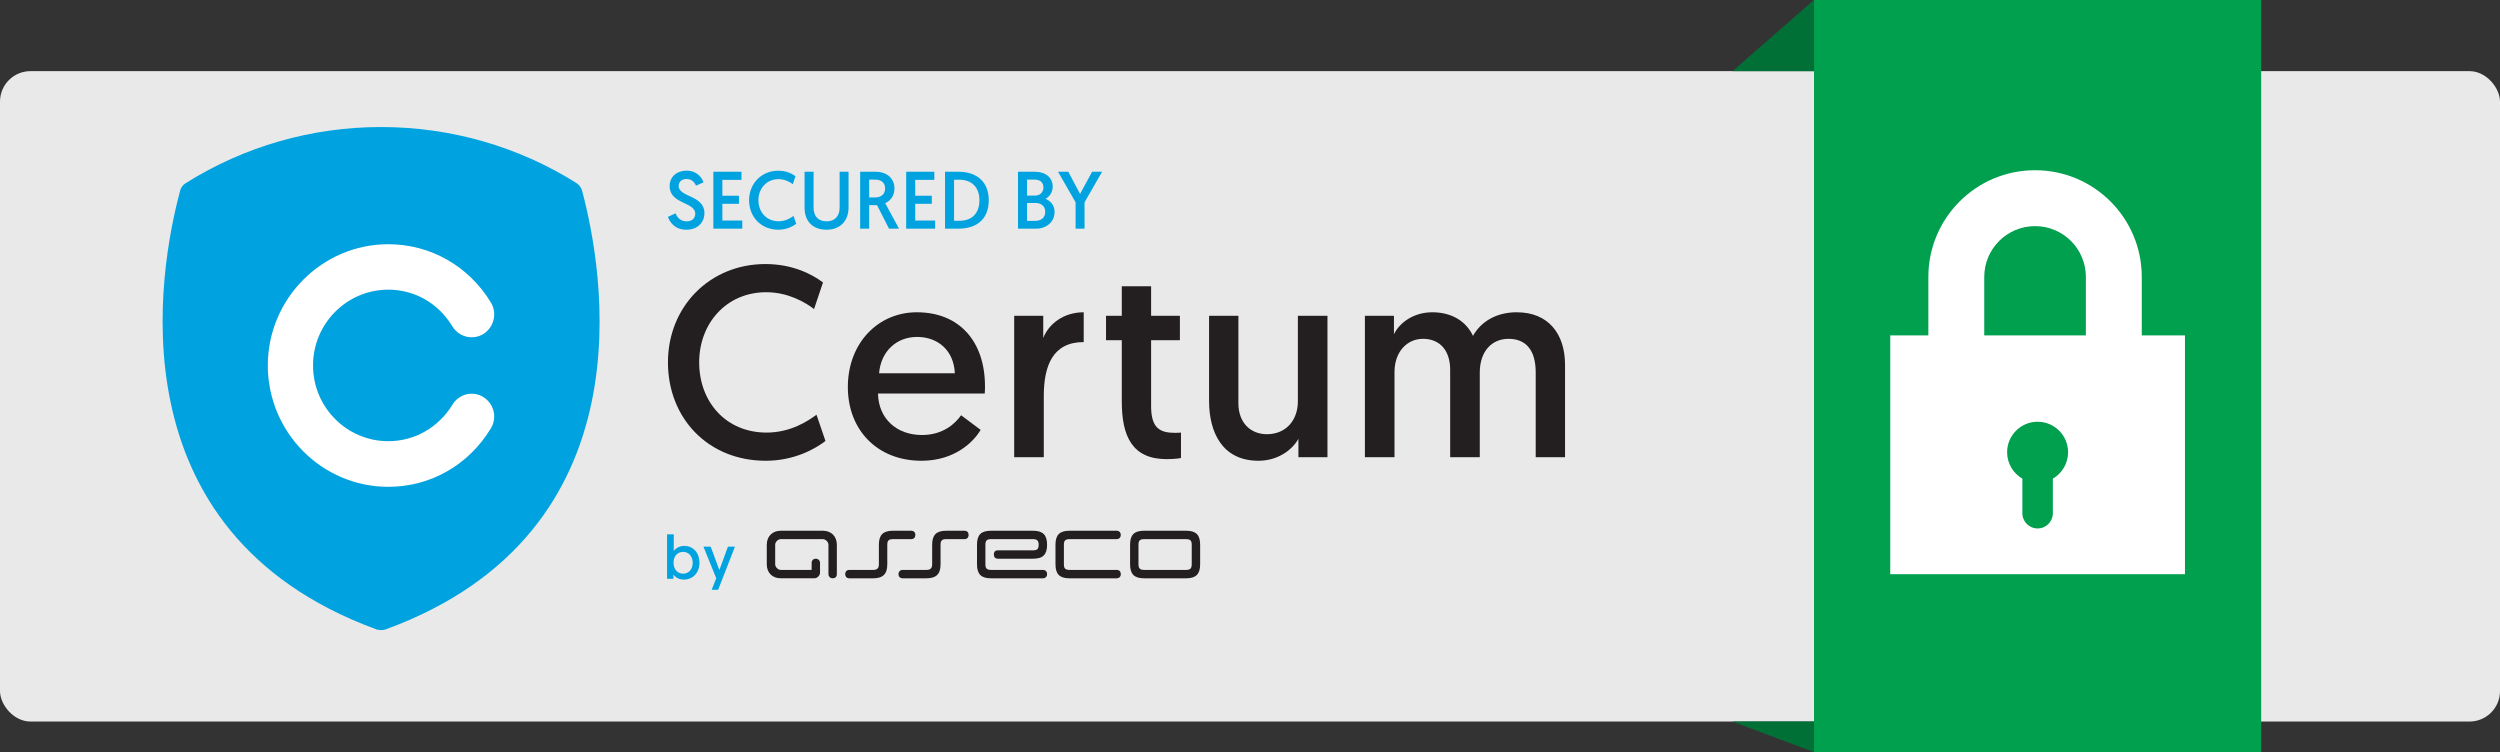 <svg width="492" height="148" viewBox="0 0 492 148" fill="none" xmlns="http://www.w3.org/2000/svg">
<rect x="0" y="0" width="492" height="148" fill="#333333" stroke="none"/>
<rect y="14" width="492" height="128" rx="6" fill="#E9E9E9"/>
<path d="M134.43 112.902C135.509 112.902 136.321 112.067 136.321 110.772C136.321 109.501 135.545 108.606 134.442 108.606C133.387 108.606 132.551 109.393 132.551 110.772C132.551 111.934 133.267 112.902 134.43 112.902ZM131.279 105.157H132.599V108.438C132.77 108.159 133.449 107.433 134.649 107.433C136.455 107.433 137.654 108.811 137.654 110.761C137.654 112.697 136.37 114.065 134.564 114.065C133.34 114.065 132.696 113.302 132.528 113.083V113.907H131.279V105.157Z" fill="#00A3E0"/>
<path d="M140.057 116.073L140.955 113.798L138.444 107.59H139.863L141.572 112.188L143.256 107.59H144.638L141.329 116.073H140.057Z" fill="#00A3E0"/>
<path fill-rule="evenodd" clip-rule="evenodd" d="M190.62 105.275C190.617 104.765 190.328 104.45 189.791 104.45H186.206C184.278 104.45 183.448 105.273 183.448 107.204V111.058C183.448 111.82 183.106 112.16 182.321 112.16H177.656C177.158 112.16 176.828 112.48 176.828 112.992C176.828 113.485 177.145 113.81 177.644 113.81H182.321C184.242 113.81 185.101 112.987 185.101 111.058V107.204C185.101 106.383 185.399 106.104 186.206 106.104H189.791C190.328 106.104 190.617 105.78 190.62 105.275" fill="#231F20"/>
<path fill-rule="evenodd" clip-rule="evenodd" d="M161.934 104.448L153.66 104.449C152.005 104.449 150.902 105.551 150.902 107.204V111.059C150.902 112.711 152.005 113.811 153.66 113.808H160.279C160.831 113.811 161.381 113.262 161.381 112.711V110.784C161.381 110.306 161.026 109.958 160.573 109.958C160.056 109.958 159.728 110.281 159.728 110.784V112.16H153.66C153.108 112.16 152.557 111.608 152.557 111.059V107.204C152.557 106.652 153.108 106.103 153.66 106.1L161.934 106.103C162.487 106.103 163.039 106.652 163.039 107.204V112.986C163.039 113.42 163.369 113.811 163.866 113.811C164.334 113.811 164.692 113.549 164.692 112.986V107.204C164.692 105.551 163.591 104.449 161.934 104.448Z" fill="#231F20"/>
<path fill-rule="evenodd" clip-rule="evenodd" d="M192.274 111.058C192.274 112.987 193.084 113.81 195.033 113.81H205.236C205.735 113.81 206.065 113.491 206.065 112.981C206.065 112.488 205.747 112.16 205.246 112.16H195.033C194.204 112.147 193.928 111.864 193.928 111.058V107.204C193.928 106.38 194.229 106.102 195.033 106.102H203.307C204.086 106.102 204.41 106.391 204.41 107.204C204.41 108.028 204.121 108.305 203.307 108.305H196.417C195.861 108.305 195.59 108.582 195.59 109.129C195.59 109.66 195.872 109.957 196.417 109.957H203.307C205.26 109.957 206.065 109.129 206.065 107.204C206.065 105.276 205.233 104.45 203.307 104.45H195.033C193.05 104.45 192.274 105.275 192.274 107.204V111.058Z" fill="#231F20"/>
<path fill-rule="evenodd" clip-rule="evenodd" d="M207.719 111.058C207.719 112.987 208.53 113.81 210.477 113.81H219.748C220.247 113.81 220.575 113.491 220.575 112.981C220.575 112.488 220.288 112.16 219.758 112.16H210.477C209.651 112.147 209.373 111.864 209.373 111.058V107.204C209.373 106.399 209.651 106.114 210.477 106.102H219.736C220.236 106.102 220.565 105.786 220.565 105.276C220.565 104.781 220.247 104.45 219.746 104.45H210.477C208.53 104.45 207.719 105.275 207.719 107.204V111.058Z" fill="#231F20"/>
<path fill-rule="evenodd" clip-rule="evenodd" d="M225.156 112.158C224.328 112.146 224.053 111.848 224.053 111.045V107.19C224.053 106.386 224.328 106.114 225.156 106.103H233.43C234.256 106.114 234.533 106.399 234.533 107.203V111.045C234.533 111.848 234.256 112.146 233.43 112.159L225.156 112.158ZM222.399 111.045C222.399 112.974 223.211 113.81 225.156 113.81H233.43C235.377 113.81 236.188 112.974 236.188 111.045V107.19C236.188 105.263 235.377 104.45 233.43 104.45H225.156C223.211 104.45 222.399 105.263 222.399 107.19V111.045Z" fill="#231F20"/>
<path fill-rule="evenodd" clip-rule="evenodd" d="M180.137 105.275C180.135 104.765 179.846 104.45 179.307 104.45H175.723C173.795 104.45 172.963 105.273 172.963 107.204V111.058C172.963 111.82 172.623 112.16 171.838 112.16H167.141C166.645 112.16 166.344 112.48 166.344 112.992C166.344 113.485 166.645 113.81 167.141 113.81H171.838C173.757 113.81 174.618 112.987 174.618 111.058V107.204C174.618 106.383 174.916 106.104 175.723 106.104H179.307C179.847 106.104 180.135 105.78 180.137 105.275" fill="#231F20"/>
<path d="M160.686 81.611C159.189 82.731 155.715 85.131 150.852 85.131C142.835 85.131 137.598 79.052 137.598 71.32C137.598 63.587 142.996 57.508 150.798 57.508C155.181 57.508 158.601 59.588 160.205 60.815L161.968 55.589C159.777 53.936 155.929 51.963 150.638 51.963C139.682 51.963 131.452 60.335 131.452 71.32C131.452 82.305 139.361 90.677 150.692 90.677C156.464 90.677 160.579 88.224 162.449 86.784L160.686 81.611Z" fill="#231F20"/>
<path d="M166.856 76.172C166.856 84.597 172.628 90.677 181.34 90.677C187.967 90.677 191.654 86.891 192.99 84.597L189.142 81.718C188.074 83.264 185.669 85.611 181.446 85.611C176.476 85.611 172.895 82.411 172.789 77.452H193.792C193.845 76.972 193.845 76.492 193.845 76.012C193.845 67.267 188.875 61.455 180.431 61.455C172.789 61.455 166.856 67.534 166.856 76.172ZM173.002 73.453C173.376 69.08 176.476 66.307 180.484 66.307C184.493 66.307 187.699 68.867 187.913 73.453H173.002Z" fill="#231F20"/>
<path d="M213.274 61.455C209.319 61.455 206.379 63.748 205.31 66.52V62.148H199.592V89.983H205.417V77.985C205.417 71.96 207.181 67.32 213.274 67.32V61.455Z" fill="#231F20"/>
<path d="M220.766 62.148H217.666V66.947H220.766V78.998C220.766 85.824 222.797 90.357 229.584 90.357C231.401 90.357 232.417 90.143 232.417 90.143V85.131C232.417 85.131 231.775 85.184 231.294 85.184C228.194 85.184 226.538 84.224 226.538 79.905V66.947H232.203V62.148H226.538V56.335H220.766V62.148Z" fill="#231F20"/>
<path d="M247.672 90.677C251.413 90.677 254.299 88.597 255.529 86.357V89.983H261.247V62.148H255.422V78.945C255.422 82.784 253.017 85.451 249.329 85.451C246.122 85.451 243.717 83.211 243.717 79.372V62.148H237.945V78.892C237.945 84.971 240.457 90.677 247.672 90.677Z" fill="#231F20"/>
<path d="M308 71.799C308 65.774 304.793 61.455 298.487 61.455C294.639 61.455 291.539 63.161 289.883 66.094C288.546 63.267 285.767 61.455 281.866 61.455C278.071 61.455 275.346 63.641 274.33 65.774C274.33 65.774 274.33 64.494 274.33 62.148H268.612V89.983H274.437V73.239C274.437 69.24 276.896 66.68 280.049 66.68C283.362 66.68 285.393 68.973 285.393 72.759V89.983H291.219V73.346C291.219 69.08 293.624 66.68 296.884 66.68C300.358 66.68 302.228 68.973 302.228 73.293V89.983H308V71.799Z" fill="#231F20"/>
<path d="M131.448 42.68C131.784 43.672 132.776 45.208 135.064 45.208C137.272 45.208 138.632 43.8 138.632 41.928C138.632 38.408 133.56 38.808 133.56 36.6C133.56 35.832 134.12 35.224 135.112 35.224C136.216 35.224 136.728 35.992 136.984 36.536L138.456 35.88C138.184 35.096 137.272 33.592 135.144 33.592C133.08 33.592 131.784 34.872 131.784 36.616C131.784 40.216 136.824 39.688 136.824 42.056C136.824 43 136.152 43.56 135.144 43.56C133.912 43.56 133.256 42.776 132.952 41.976L131.448 42.68ZM140.387 45H146.083V43.4H142.163V40.104H145.427V38.52H142.163V35.4H145.923V33.8H140.387V45ZM156.171 42.488C155.723 42.824 154.683 43.544 153.227 43.544C150.827 43.544 149.259 41.72 149.259 39.4C149.259 37.08 150.875 35.256 153.211 35.256C154.523 35.256 155.547 35.88 156.027 36.248L156.555 34.68C155.899 34.184 154.747 33.592 153.163 33.592C149.883 33.592 147.419 36.104 147.419 39.4C147.419 42.696 149.787 45.208 153.179 45.208C154.907 45.208 156.139 44.472 156.699 44.04L156.171 42.488ZM162.675 45.208C165.395 45.208 166.995 43.416 166.995 40.872V33.8H165.235V40.856C165.235 42.504 164.323 43.56 162.675 43.56C161.011 43.56 160.115 42.52 160.115 40.872V33.8H158.339V40.888C158.339 43.48 159.875 45.208 162.675 45.208ZM169.277 45H171.053V40.376H172.605L174.957 45H176.925L174.205 39.976C175.341 39.512 176.029 38.392 176.029 37.096C176.029 35.224 174.685 33.8 172.285 33.8H169.277V45ZM171.053 38.856V35.352H172.253C173.549 35.352 174.189 36.056 174.189 37.096C174.189 38.232 173.373 38.856 172.253 38.856H171.053ZM178.34 45H184.036V43.4H180.116V40.104H183.38V38.52H180.116V35.4H183.876V33.8H178.34V45ZM185.981 45H188.621C192.317 45 194.589 43.048 194.589 39.4C194.589 35.896 192.365 33.8 188.621 33.8H185.981V45ZM187.757 43.448V35.368H188.797C191.197 35.368 192.749 36.824 192.749 39.4C192.749 42.072 191.197 43.448 188.797 43.448H187.757ZM200.34 45H203.908C205.908 45 207.54 43.704 207.54 41.704C207.54 40.504 206.868 39.592 205.764 39.128C206.612 38.664 207.172 37.784 207.172 36.712C207.172 34.984 205.812 33.8 203.636 33.8H200.34V45ZM202.116 38.488V35.352H203.684C204.708 35.352 205.348 35.944 205.348 36.888C205.348 37.848 204.66 38.488 203.7 38.488H202.116ZM202.116 43.464V39.944H203.732C204.836 39.944 205.7 40.504 205.7 41.704C205.7 42.872 204.852 43.464 203.732 43.464H202.116ZM211.678 45H213.438V39.816L216.894 33.8H214.926L212.558 38.168L210.238 33.8H208.222L211.678 39.816V45Z" fill="#00A3E0"/>
<rect x="357" width="88" height="148" fill="#00A04F"/>
<path d="M357 0L341 14H357V0Z" fill="#00A04F"/>
<path d="M357 0L341 14H357V0Z" fill="black" fill-opacity="0.3"/>
<path d="M357 148L341 142H357V148Z" fill="#00A04F"/>
<path d="M357 148L341 142H357V148Z" fill="black" fill-opacity="0.3"/>
<path fill-rule="evenodd" clip-rule="evenodd" d="M400.5 44.5C394.977 44.5 390.5 48.977 390.5 54.5V66H410.5V54.5C410.5 48.977 406.023 44.5 400.5 44.5ZM372 66H379.5V54.5C379.5 42.902 388.902 33.5 400.5 33.5C412.098 33.5 421.5 42.902 421.5 54.5V66H430V113H372V66ZM407 89C407 91.221 405.793 93.16 404 94.197V101C404 102.657 402.657 104 401 104C399.343 104 398 102.657 398 101V94.197C396.207 93.16 395 91.221 395 89C395 85.686 397.686 83 401 83C404.314 83 407 85.686 407 89Z" fill="white"/>
<path fill-rule="evenodd" clip-rule="evenodd" d="M95.139 65.73C97.225 64.391 97.894 61.653 96.611 59.529C92.256 52.36 84.727 48.057 76.415 48.057C63.363 48.057 52.7 58.799 52.7 71.91C52.7 85.105 63.363 95.811 76.415 95.811C84.727 95.811 92.256 91.517 96.611 84.288C97.894 82.186 97.225 79.462 95.139 78.147C93.038 76.828 90.312 77.526 89.031 79.652C86.276 84.131 81.599 86.821 76.415 86.821C68.243 86.821 61.61 80.148 61.61 71.91C61.61 63.711 68.243 57.008 76.415 57.008C81.599 57.008 86.276 59.684 89.031 64.245C90.312 66.336 93.038 67.022 95.139 65.73Z" fill="white"/>
<path d="M96.611 59.529C97.894 61.653 97.225 64.391 95.139 65.73C93.038 67.022 90.312 66.336 89.031 64.245C86.276 59.684 81.599 57.008 76.415 57.008C68.243 57.008 61.61 63.711 61.61 71.91C61.61 80.148 68.243 86.822 76.415 86.822C81.599 86.822 86.276 84.131 89.031 79.653C90.312 77.526 93.038 76.828 95.139 78.147C97.225 79.463 97.894 82.186 96.611 84.288C92.256 91.517 84.727 95.811 76.415 95.811C63.363 95.811 52.7 85.105 52.7 71.91C52.7 58.799 63.363 48.057 76.415 48.057C84.727 48.057 92.256 52.36 96.611 59.529ZM36.52 36.059C36.013 36.38 35.6 36.894 35.461 37.5C31.298 52.91 21.8 104.691 74.02 123.84C74.297 123.941 74.557 124 74.855 124H74.985H75.12C75.403 124 75.681 123.941 75.973 123.84C128.245 104.667 118.674 52.91 114.547 37.5C114.378 36.894 113.965 36.38 113.446 36.021C101.942 28.801 88.666 25.003 75.002 25H74.97C61.342 25.003 48.074 28.801 36.52 36.059Z" fill="#00A3E0"/>
</svg>
